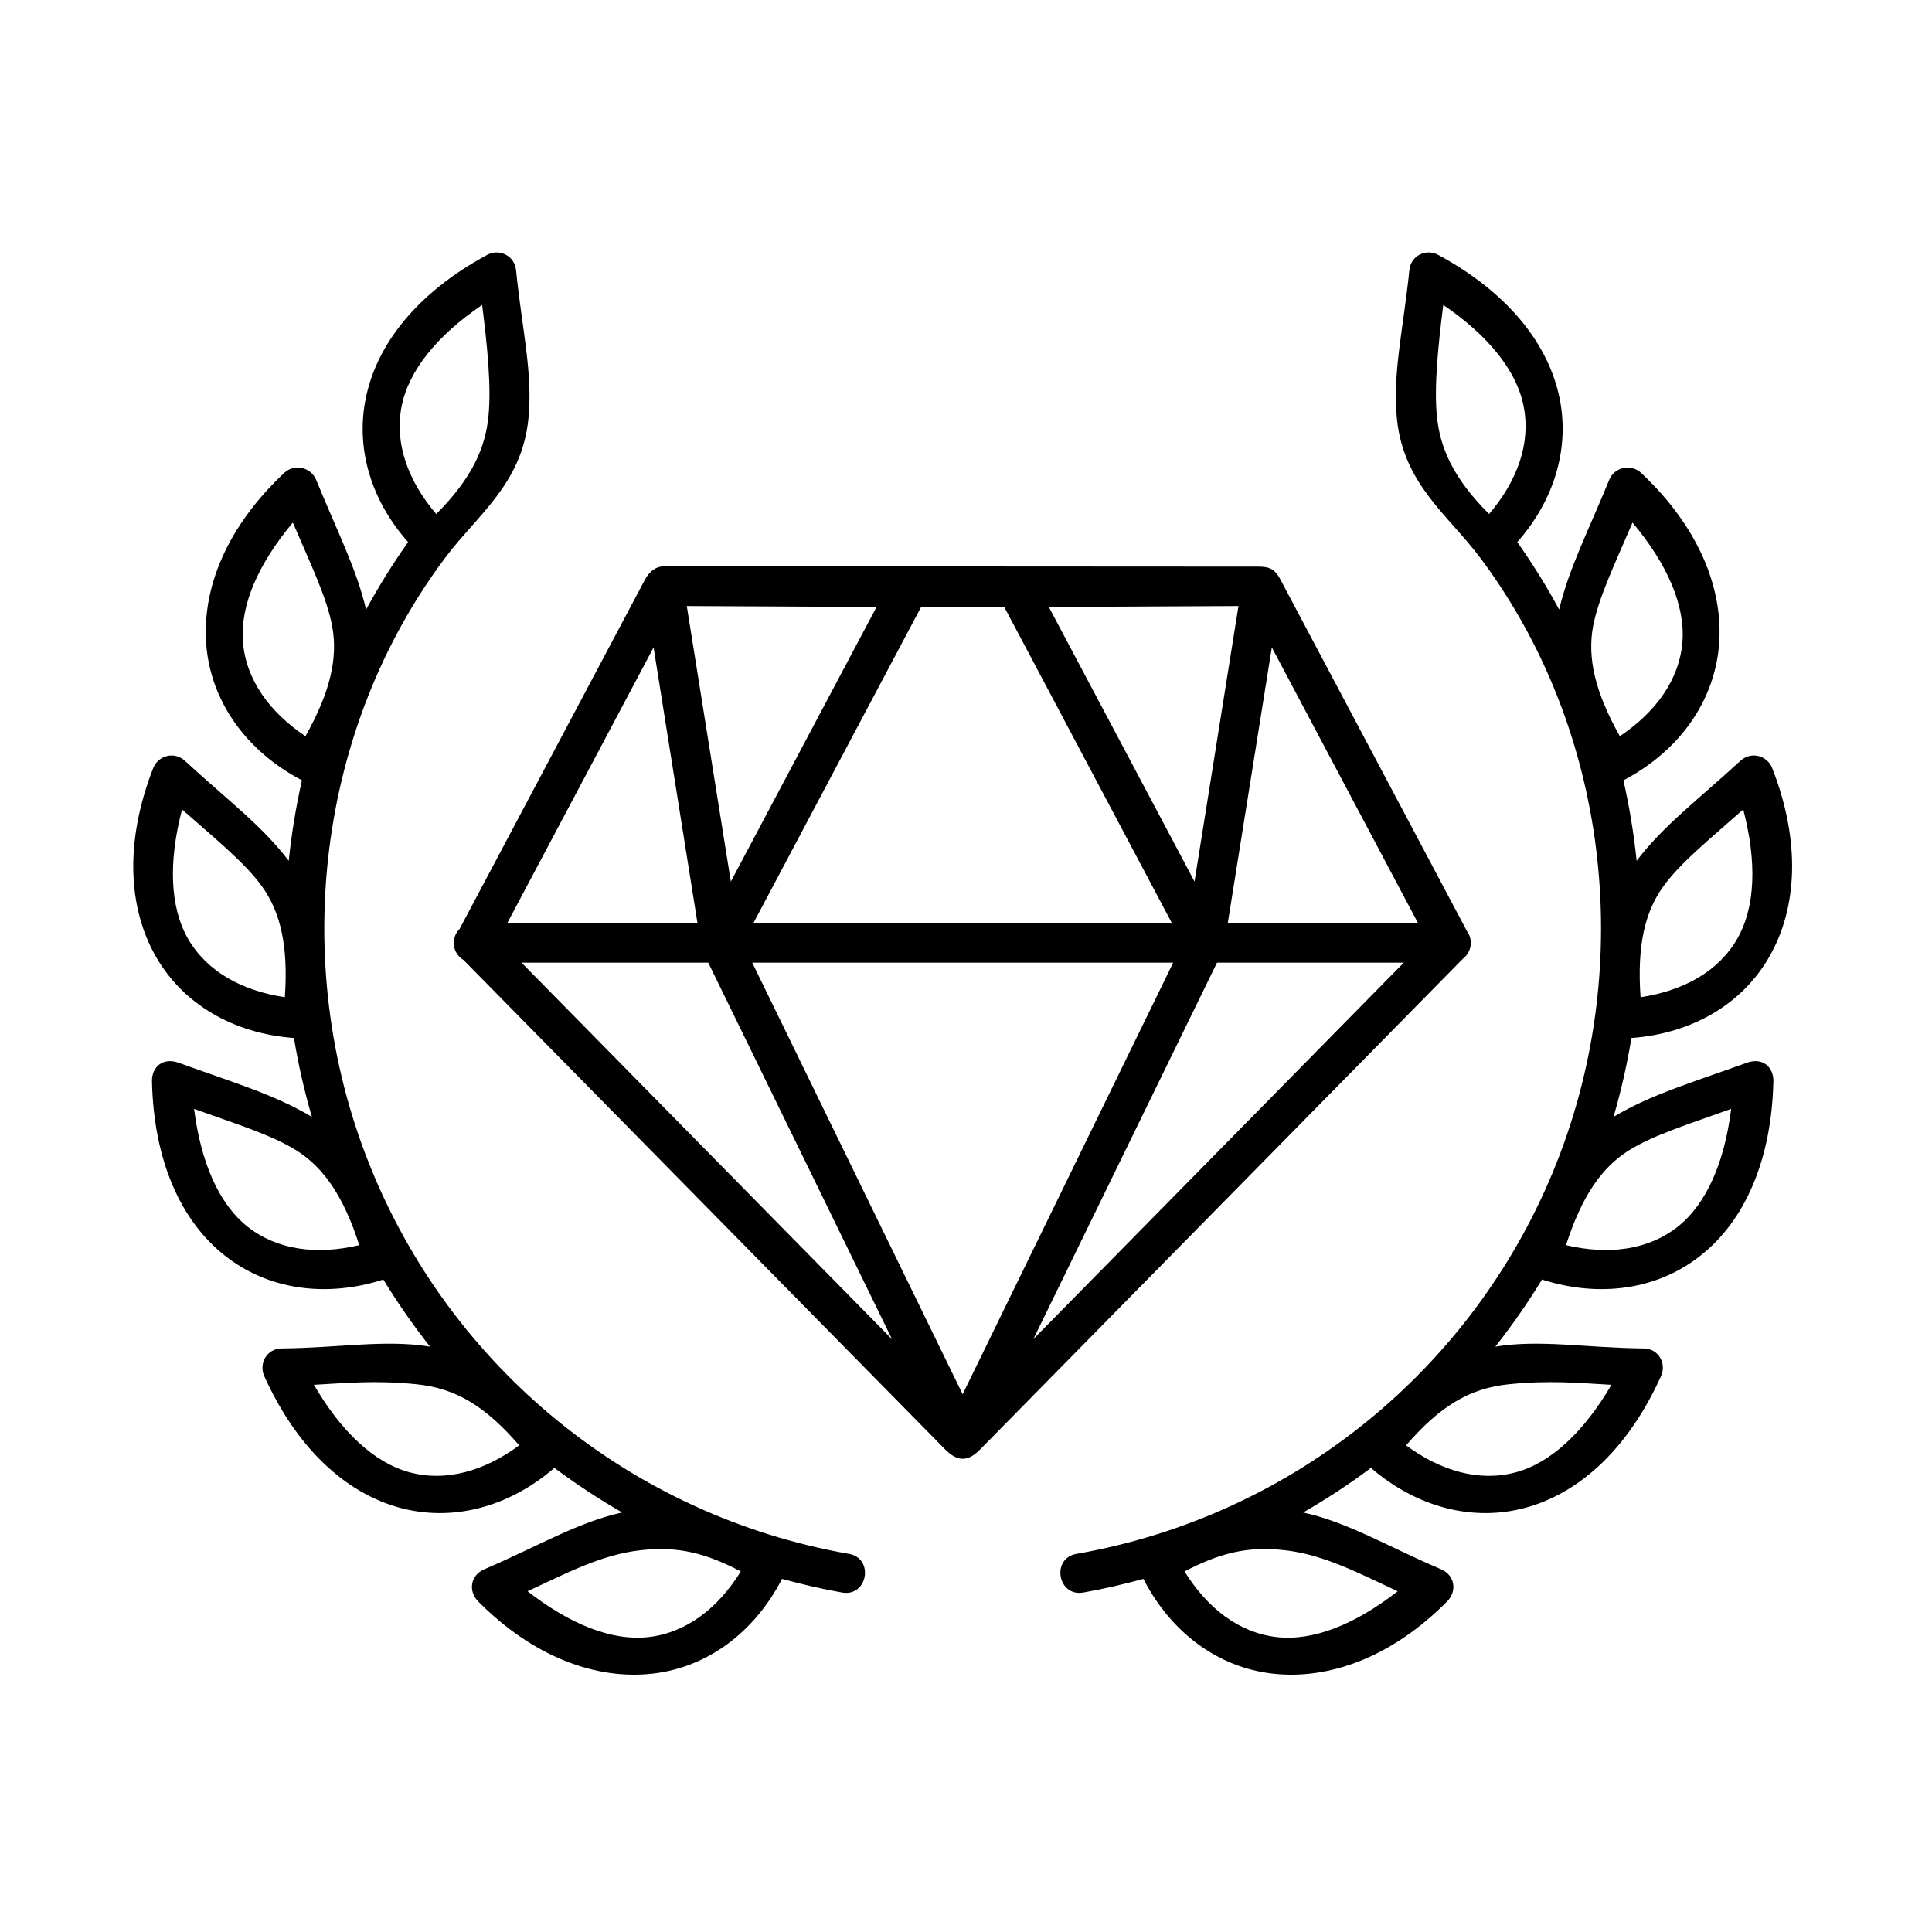 <svg version="1.0" preserveAspectRatio="xMidYMid meet" height="270" viewBox="0 0 202.5 202.5" zoomAndPan="magnify" width="270" xmlns:xlink="http://www.w3.org/1999/xlink" xmlns="http://www.w3.org/2000/svg"><defs><clipPath id="66d3acf60e"><path clip-rule="nonzero" d="M 13 26.074 L 91 26.074 L 91 176 L 13 176 Z M 13 26.074"></path></clipPath><clipPath id="1a0df5da6d"><path clip-rule="nonzero" d="M 111 26.074 L 188 26.074 L 188 176 L 111 176 Z M 111 26.074"></path></clipPath></defs><path fill-rule="nonzero" fill-opacity="1" d="M 127.559 100.898 L 147.137 100.898 L 108.305 140.367 Z M 78.844 100.898 L 122.965 100.898 L 100.898 146.137 Z M 54.66 100.898 L 74.234 100.898 L 93.504 140.383 Z M 133.305 67.859 L 148.637 96.77 L 128.684 96.77 Z M 68.504 67.859 L 73.109 96.77 L 53.16 96.77 Z M 96.531 63.645 C 99.441 63.672 102.352 63.652 105.273 63.645 L 122.84 96.77 L 78.957 96.77 Z M 129.809 63.52 L 125.203 92.402 L 109.93 63.617 Z M 71.984 63.52 L 91.875 63.617 L 76.602 92.402 Z M 69.629 59.355 C 68.582 59.355 67.945 60.117 67.629 60.699 L 48.168 97.371 C 47.211 98.328 47.414 99.941 48.59 100.625 L 99.055 151.91 C 100.559 153.434 101.668 153.004 102.742 151.91 L 153.355 100.465 C 154.242 99.781 154.426 98.508 153.758 97.598 L 134.168 60.672 C 133.52 59.457 132.777 59.402 131.848 59.391 Z M 69.629 59.355" fill="#000000"></path><g clip-path="url(#66d3acf60e)"><path fill-rule="nonzero" fill-opacity="1" d="M 77.648 164.707 C 75.238 168.586 71.93 171.129 67.992 171.586 C 64.184 172.031 59.758 170.266 55.297 166.785 C 59.336 164.91 63.043 162.941 67.117 162.488 C 71.18 162.02 74.078 162.852 77.648 164.707 Z M 43.629 145.086 C 47.84 145.508 50.91 147.441 54.422 151.492 C 50.746 154.199 46.734 155.348 42.914 154.312 C 39.207 153.312 35.746 150.035 32.902 145.148 C 36.238 144.961 39.422 144.656 43.629 145.086 Z M 20.344 116.227 C 24.543 117.738 28.559 118.969 31.148 120.629 C 33.949 122.426 36.02 125.406 37.656 130.508 C 33.219 131.555 29.07 131.031 25.965 128.586 C 22.953 126.211 21.051 121.844 20.344 116.227 Z M 19.082 84.84 C 22.414 87.797 25.691 90.422 27.477 92.934 C 29.41 95.629 30.23 99.168 29.855 104.523 C 25.34 103.84 21.691 101.828 19.707 98.395 C 17.797 95.062 17.648 90.309 19.082 84.84 Z M 30.695 54.773 C 32.438 58.867 34.281 62.645 34.824 65.68 C 35.418 68.941 34.645 72.488 32.016 77.164 C 28.23 74.625 25.785 71.238 25.465 67.293 C 25.156 63.469 27.059 59.105 30.695 54.773 Z M 50.535 31.961 C 51.09 36.371 51.5 40.5 51.203 43.582 C 50.887 46.883 49.52 50.086 45.723 53.875 C 42.766 50.406 41.332 46.48 42.094 42.594 C 42.832 38.828 45.844 35.145 50.535 31.961 Z M 51.078 26.707 C 43.824 30.617 39.457 36.02 38.316 41.852 C 37.281 47.094 38.918 52.477 42.773 56.816 C 41.16 59.105 39.695 61.461 38.371 63.891 C 37.371 59.605 35.289 55.566 33.141 50.301 C 32.582 48.949 30.844 48.582 29.797 49.562 C 23.777 55.199 21.141 61.672 21.621 67.598 C 22.105 73.508 25.781 78.707 31.648 81.789 C 31.016 84.574 30.559 87.387 30.262 90.227 C 27.5 86.566 23.746 83.77 19.391 79.754 C 18.254 78.699 16.57 79.207 16.059 80.504 C 13.059 88.191 13.398 95.164 16.367 100.312 C 19.223 105.273 24.5 108.332 30.812 108.797 C 31.266 111.574 31.891 114.324 32.688 117.062 C 28.762 114.711 24.289 113.414 18.754 111.402 C 17.023 110.766 15.895 111.891 15.93 113.336 C 16.113 121.57 18.898 127.93 23.574 131.609 C 28.078 135.172 34.133 136.051 40.18 134.113 C 41.672 136.559 43.301 138.898 45.07 141.145 C 40.387 140.379 35.641 141.27 29.535 141.336 C 27.93 141.348 27.125 142.949 27.691 144.223 C 31.082 151.738 36.168 156.469 41.898 158.031 C 47.426 159.531 53.32 157.984 58.109 153.855 C 60.383 155.551 62.75 157.109 65.207 158.527 C 60.539 159.551 56.414 162.062 50.758 164.484 C 49.305 165.113 49.055 166.773 50.125 167.855 C 55.922 173.707 62.531 176.098 68.434 175.414 C 74.133 174.758 79.047 171.129 81.969 165.488 C 84.02 166.047 86.09 166.535 88.191 166.906 C 90.957 167.469 91.688 163.258 88.898 162.852 C 66.184 158.848 47.176 143.359 38.668 121.922 C 30.273 100.781 33.324 76.281 46.641 58.488 C 50.02 53.965 54.672 50.766 55.379 43.945 C 55.879 39.18 54.707 34.469 54.09 28.332 C 53.934 26.754 52.293 26.047 51.078 26.707 Z M 51.078 26.707" fill="#000000"></path></g><g clip-path="url(#1a0df5da6d)"><path fill-rule="nonzero" fill-opacity="1" d="M 124.156 164.707 C 126.57 168.586 129.867 171.129 133.801 171.586 C 137.625 172.031 142.039 170.266 146.496 166.785 C 142.461 164.91 138.75 162.941 134.691 162.488 C 130.629 162.02 127.73 162.852 124.156 164.707 Z M 158.18 145.086 C 153.961 145.508 150.887 147.441 147.375 151.492 C 151.047 154.199 155.074 155.348 158.895 154.312 C 162.586 153.312 166.047 150.035 168.902 145.148 C 165.57 144.961 162.383 144.656 158.18 145.086 Z M 181.449 116.227 C 177.262 117.738 173.246 118.969 170.641 120.629 C 167.844 122.426 165.785 125.406 164.137 130.508 C 168.586 131.555 172.723 131.031 175.84 128.586 C 178.844 126.211 180.754 121.844 181.449 116.227 Z M 182.715 84.84 C 179.391 87.797 176.117 90.422 174.32 92.934 C 172.383 95.629 171.578 99.168 171.953 104.523 C 176.457 103.84 180.121 101.828 182.086 98.395 C 184.008 95.062 184.145 90.309 182.715 84.84 Z M 171.109 54.773 C 169.371 58.867 167.527 62.645 166.969 65.68 C 166.379 68.941 167.152 72.488 169.781 77.164 C 173.566 74.625 176.016 71.238 176.34 67.293 C 176.648 63.469 174.75 59.105 171.109 54.773 Z M 151.273 31.961 C 150.719 36.371 150.309 40.5 150.602 43.582 C 150.922 46.883 152.273 50.086 156.074 53.875 C 159.031 50.406 160.465 46.48 159.699 42.594 C 158.973 38.828 155.949 35.145 151.273 31.961 Z M 150.727 26.707 C 157.973 30.617 162.34 36.02 163.488 41.852 C 164.512 47.094 162.875 52.477 159.031 56.816 C 160.645 59.105 162.113 61.461 163.422 63.891 C 164.426 59.605 166.516 55.566 168.664 50.301 C 169.207 48.949 170.961 48.582 172.008 49.562 C 178.012 55.199 180.664 61.672 180.176 67.598 C 179.695 73.508 176.023 78.707 170.156 81.789 C 170.789 84.574 171.246 87.387 171.543 90.227 C 174.305 86.566 178.047 83.77 182.406 79.754 C 183.551 78.699 185.238 79.207 185.75 80.504 C 188.754 88.191 188.398 95.164 185.43 100.312 C 182.578 105.273 177.309 108.332 170.996 108.797 C 170.539 111.574 169.918 114.324 169.121 117.062 C 173.031 114.711 177.516 113.414 183.059 111.402 C 184.785 110.766 185.91 111.891 185.875 113.336 C 185.684 121.57 182.906 127.93 178.234 131.609 C 173.727 135.172 167.676 136.051 161.625 134.113 C 160.133 136.559 158.5 138.898 156.734 141.145 C 161.422 140.379 166.152 141.27 172.273 141.336 C 173.875 141.348 174.684 142.949 174.102 144.223 C 170.723 151.738 165.641 156.469 159.895 158.031 C 154.379 159.531 148.488 157.984 143.691 153.855 C 141.426 155.551 139.059 157.109 136.594 158.527 C 141.27 159.551 145.383 162.062 151.047 164.484 C 152.504 165.113 152.742 166.773 151.676 167.855 C 145.883 173.707 139.273 176.098 133.359 175.414 C 127.66 174.758 122.746 171.129 119.84 165.488 C 117.789 166.047 115.719 166.535 113.613 166.906 C 110.852 167.469 110.113 163.258 112.91 162.852 C 135.625 158.848 154.633 143.359 163.137 121.922 C 171.523 100.781 168.484 76.281 155.164 58.488 C 151.785 53.965 147.125 50.766 146.422 43.945 C 145.93 39.18 147.09 34.469 147.719 28.332 C 147.863 26.754 149.5 26.047 150.727 26.707 Z M 150.727 26.707" fill="#000000"></path></g></svg>